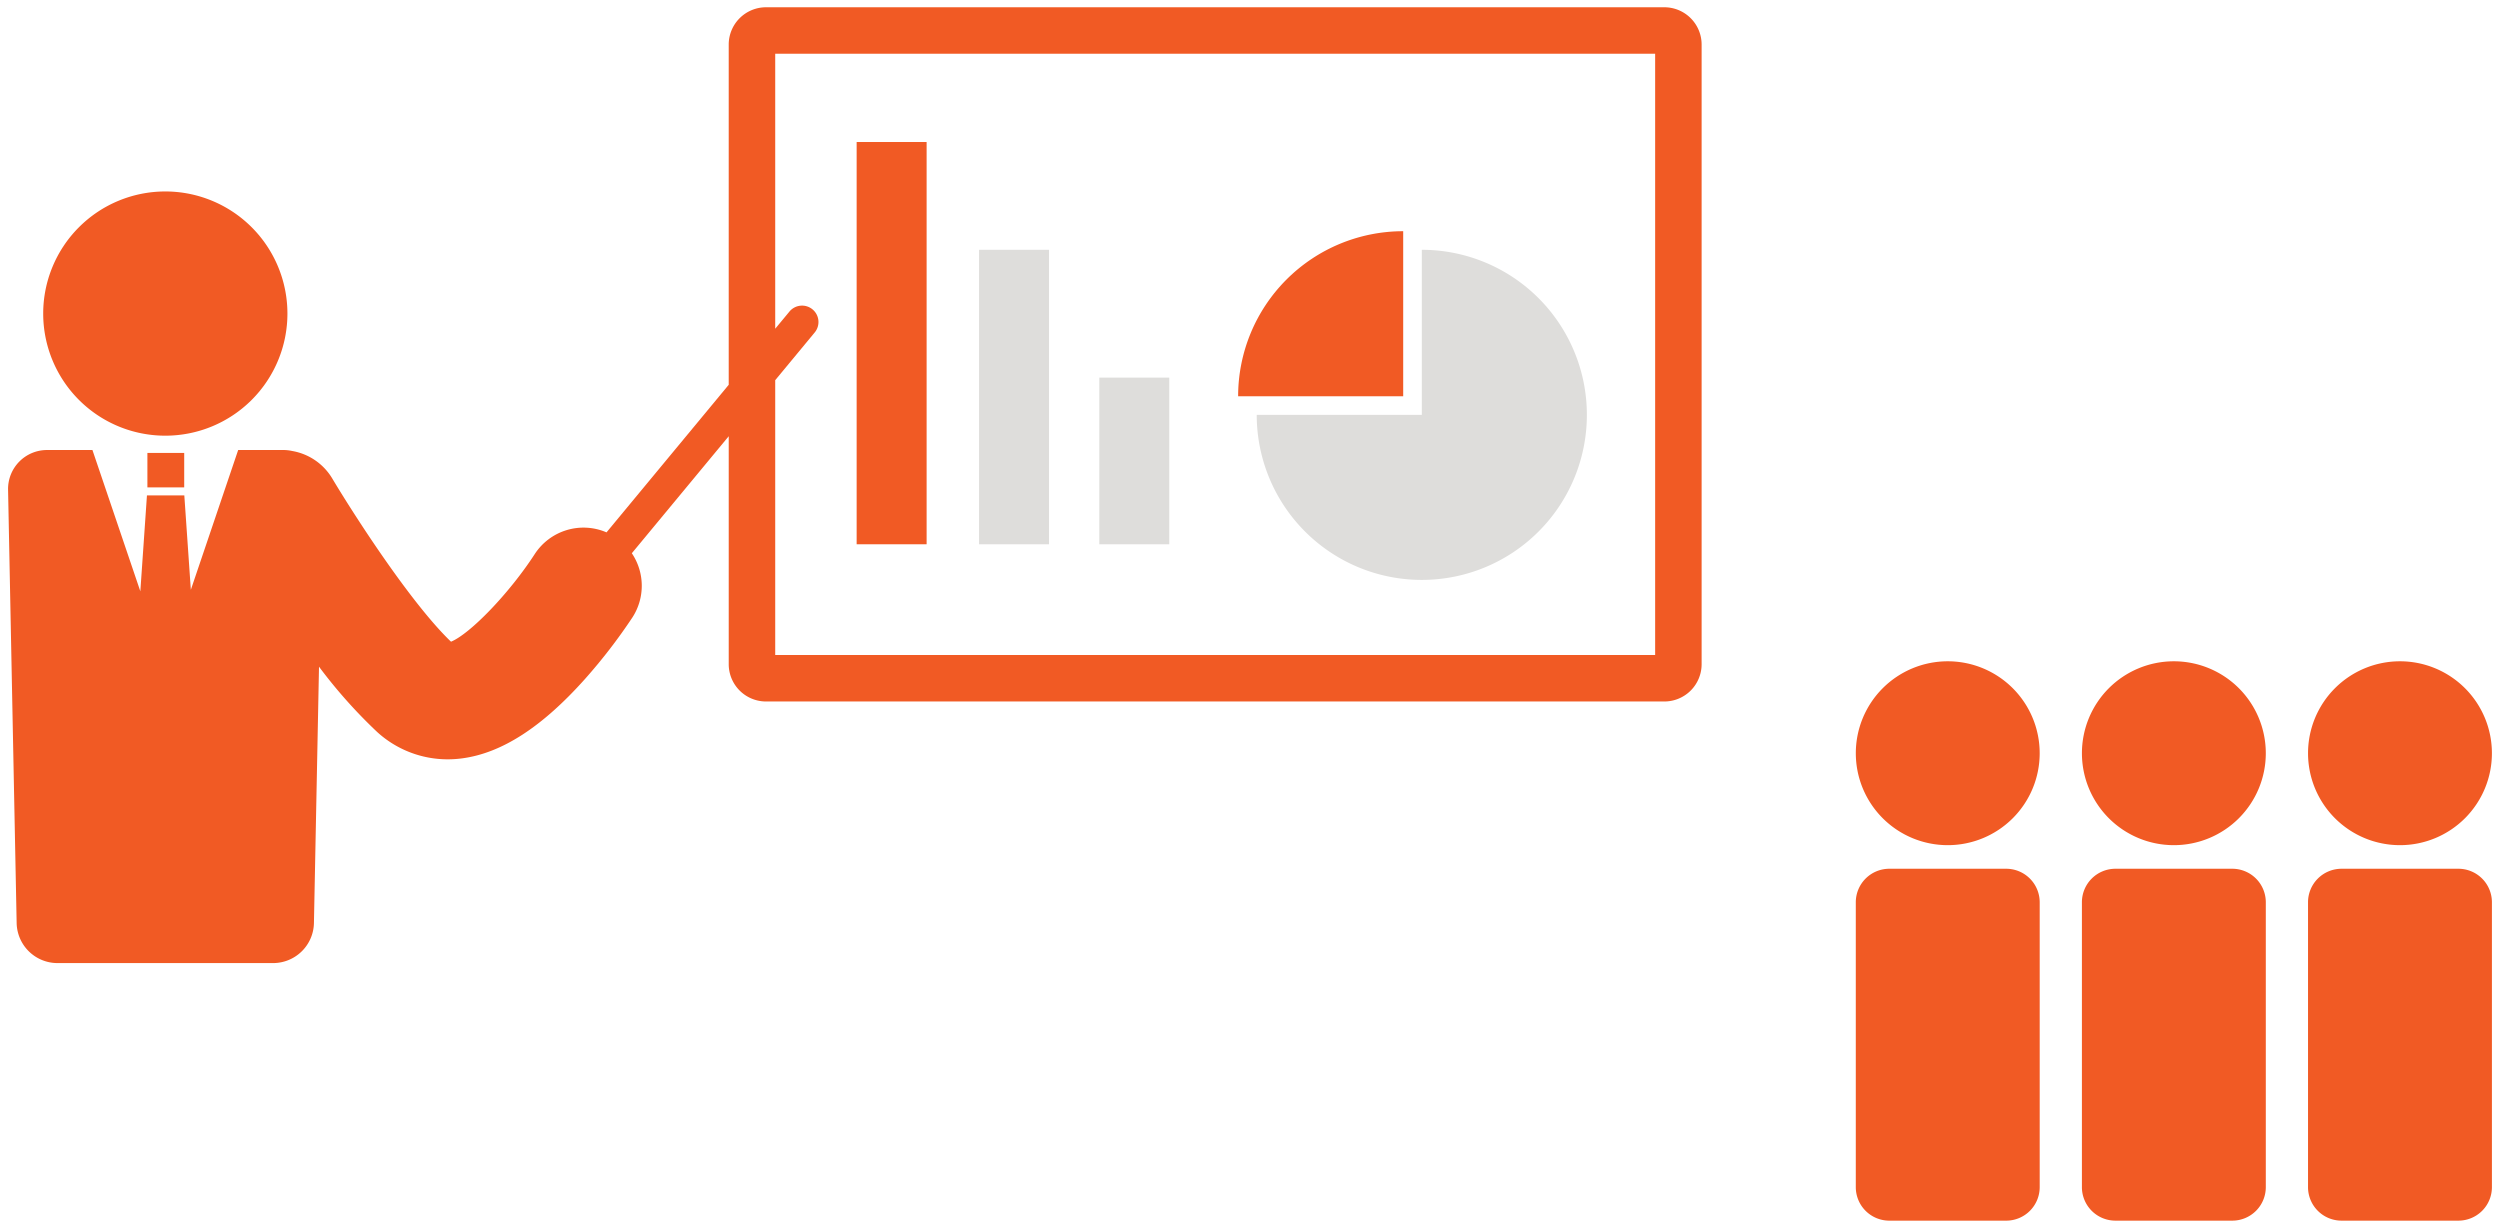 <svg xmlns="http://www.w3.org/2000/svg" xmlns:xlink="http://www.w3.org/1999/xlink" width="310" height="152" viewBox="0 0 310 152">
  <defs>
    <clipPath id="clip-Custom_Size_1">
      <rect width="310" height="152"/>
    </clipPath>
  </defs>
  <g id="Custom_Size_1" data-name="Custom Size – 1" clip-path="url(#clip-Custom_Size_1)">
    <g id="icn" transform="translate(-209 -1121)">
      <path id="Path_14212" data-name="Path 14212" d="M99.287,41.244A15.142,15.142,0,1,1,114.43,26.1,15.142,15.142,0,0,1,99.287,41.244" transform="translate(130.211 1133.781)" fill="#f15a24"/>
      <rect id="Rectangle_2977" data-name="Rectangle 2977" width="4.564" height="4.272" transform="translate(227.278 1177.164)" fill="#f15a24"/>
      <path id="Path_14213" data-name="Path 14213" d="M27.3,55.364A20.467,20.467,0,0,1,6.829,34.9H27.3V14.43a20.467,20.467,0,1,1,0,40.934" transform="translate(358.005 1137.545)" fill="#dedddb"/>
      <path id="Path_14214" data-name="Path 14214" d="M38.223,13.324V33.791H17.756A20.467,20.467,0,0,1,38.223,13.324" transform="translate(344.773 1136.346)" fill="#f15a24"/>
      <rect id="Rectangle_2978" data-name="Rectangle 2978" width="8.674" height="20.667" transform="translate(345.315 1167.824)" fill="#dedddb"/>
      <rect id="Rectangle_2979" data-name="Rectangle 2979" width="8.676" height="36.516" transform="translate(330.404 1151.975)" fill="#dedddb"/>
      <rect id="Rectangle_2980" data-name="Rectangle 2980" width="8.676" height="49.881" transform="translate(315.224 1138.609)" fill="#f15a24"/>
      <path id="Path_14215" data-name="Path 14215" d="M4.836,54.9h5.625L16.4,72.419l.821-11.893h4.633l.809,11.708L28.533,54.9H34.16a4.935,4.935,0,0,1,1.059.119A7.208,7.208,0,0,1,40.2,58.432c2.422,4.066,9.634,15.357,14.724,20.236,2.372-.975,7.227-6,10.37-10.845a7.214,7.214,0,0,1,8.913-2.711l15.153-18.3V4.612A4.626,4.626,0,0,1,93.973,0H205.389A4.624,4.624,0,0,1,210,4.612V81.47a4.624,4.624,0,0,1-4.61,4.612H93.973a4.626,4.626,0,0,1-4.612-4.612V53.19L77.345,67.7a7.218,7.218,0,0,1,.079,7.951,68.379,68.379,0,0,1-5.887,7.642c-5.327,5.964-10.31,9.184-15.228,9.841a13.786,13.786,0,0,1-1.8.121,12.971,12.971,0,0,1-8.753-3.4,62.594,62.594,0,0,1-7.2-8.088l-.629,31.821A5.067,5.067,0,0,1,32.9,118.52H6.095a5.067,5.067,0,0,1-5.031-4.931L0,59.83A4.83,4.83,0,0,1,4.836,54.9m90.29-15.04,1.753-2.115a2.033,2.033,0,1,1,3.13,2.595l-4.883,5.9V80.318H204.237V5.764H95.126Z" transform="translate(210.001 1121.902)" fill="#f15a24"/>
      <g id="Group_11599" data-name="Group 11599" transform="translate(-2 -7)">
        <path id="Path_14216" data-name="Path 14216" d="M11.459,51.264a11.4,11.4,0,1,0,11.4,11.4,11.4,11.4,0,0,0-11.4-11.4" transform="translate(441.062 1158.736)" fill="#f15a24"/>
        <path id="Path_14217" data-name="Path 14217" d="M18.717,63.609H4.2A4.156,4.156,0,0,0,.057,67.752V103.1A4.155,4.155,0,0,0,4.2,107.244H18.717A4.154,4.154,0,0,0,22.86,103.1V67.752a4.155,4.155,0,0,0-4.143-4.143" transform="translate(441.062 1172.117)" fill="#f15a24"/>
        <path id="Path_14218" data-name="Path 14218" d="M24.913,51.264a11.4,11.4,0,1,0,11.4,11.4,11.4,11.4,0,0,0-11.4-11.4" transform="translate(455.646 1158.736)" fill="#f15a24"/>
        <path id="Path_14219" data-name="Path 14219" d="M32.171,63.609H17.654a4.156,4.156,0,0,0-4.143,4.143V103.1a4.155,4.155,0,0,0,4.143,4.143H32.171a4.154,4.154,0,0,0,4.143-4.143V67.752a4.155,4.155,0,0,0-4.143-4.143" transform="translate(455.646 1172.117)" fill="#f15a24"/>
        <path id="Path_14220" data-name="Path 14220" d="M38.367,51.264a11.4,11.4,0,1,0,11.4,11.4,11.4,11.4,0,0,0-11.4-11.4" transform="translate(470.23 1158.736)" fill="#f15a24"/>
        <path id="Path_14221" data-name="Path 14221" d="M45.625,63.609H31.108a4.156,4.156,0,0,0-4.143,4.143V103.1a4.155,4.155,0,0,0,4.143,4.143H45.625a4.154,4.154,0,0,0,4.143-4.143V67.752a4.155,4.155,0,0,0-4.143-4.143" transform="translate(470.23 1172.117)" fill="#f15a24"/>
      </g>
    </g>
  </g>
</svg>
